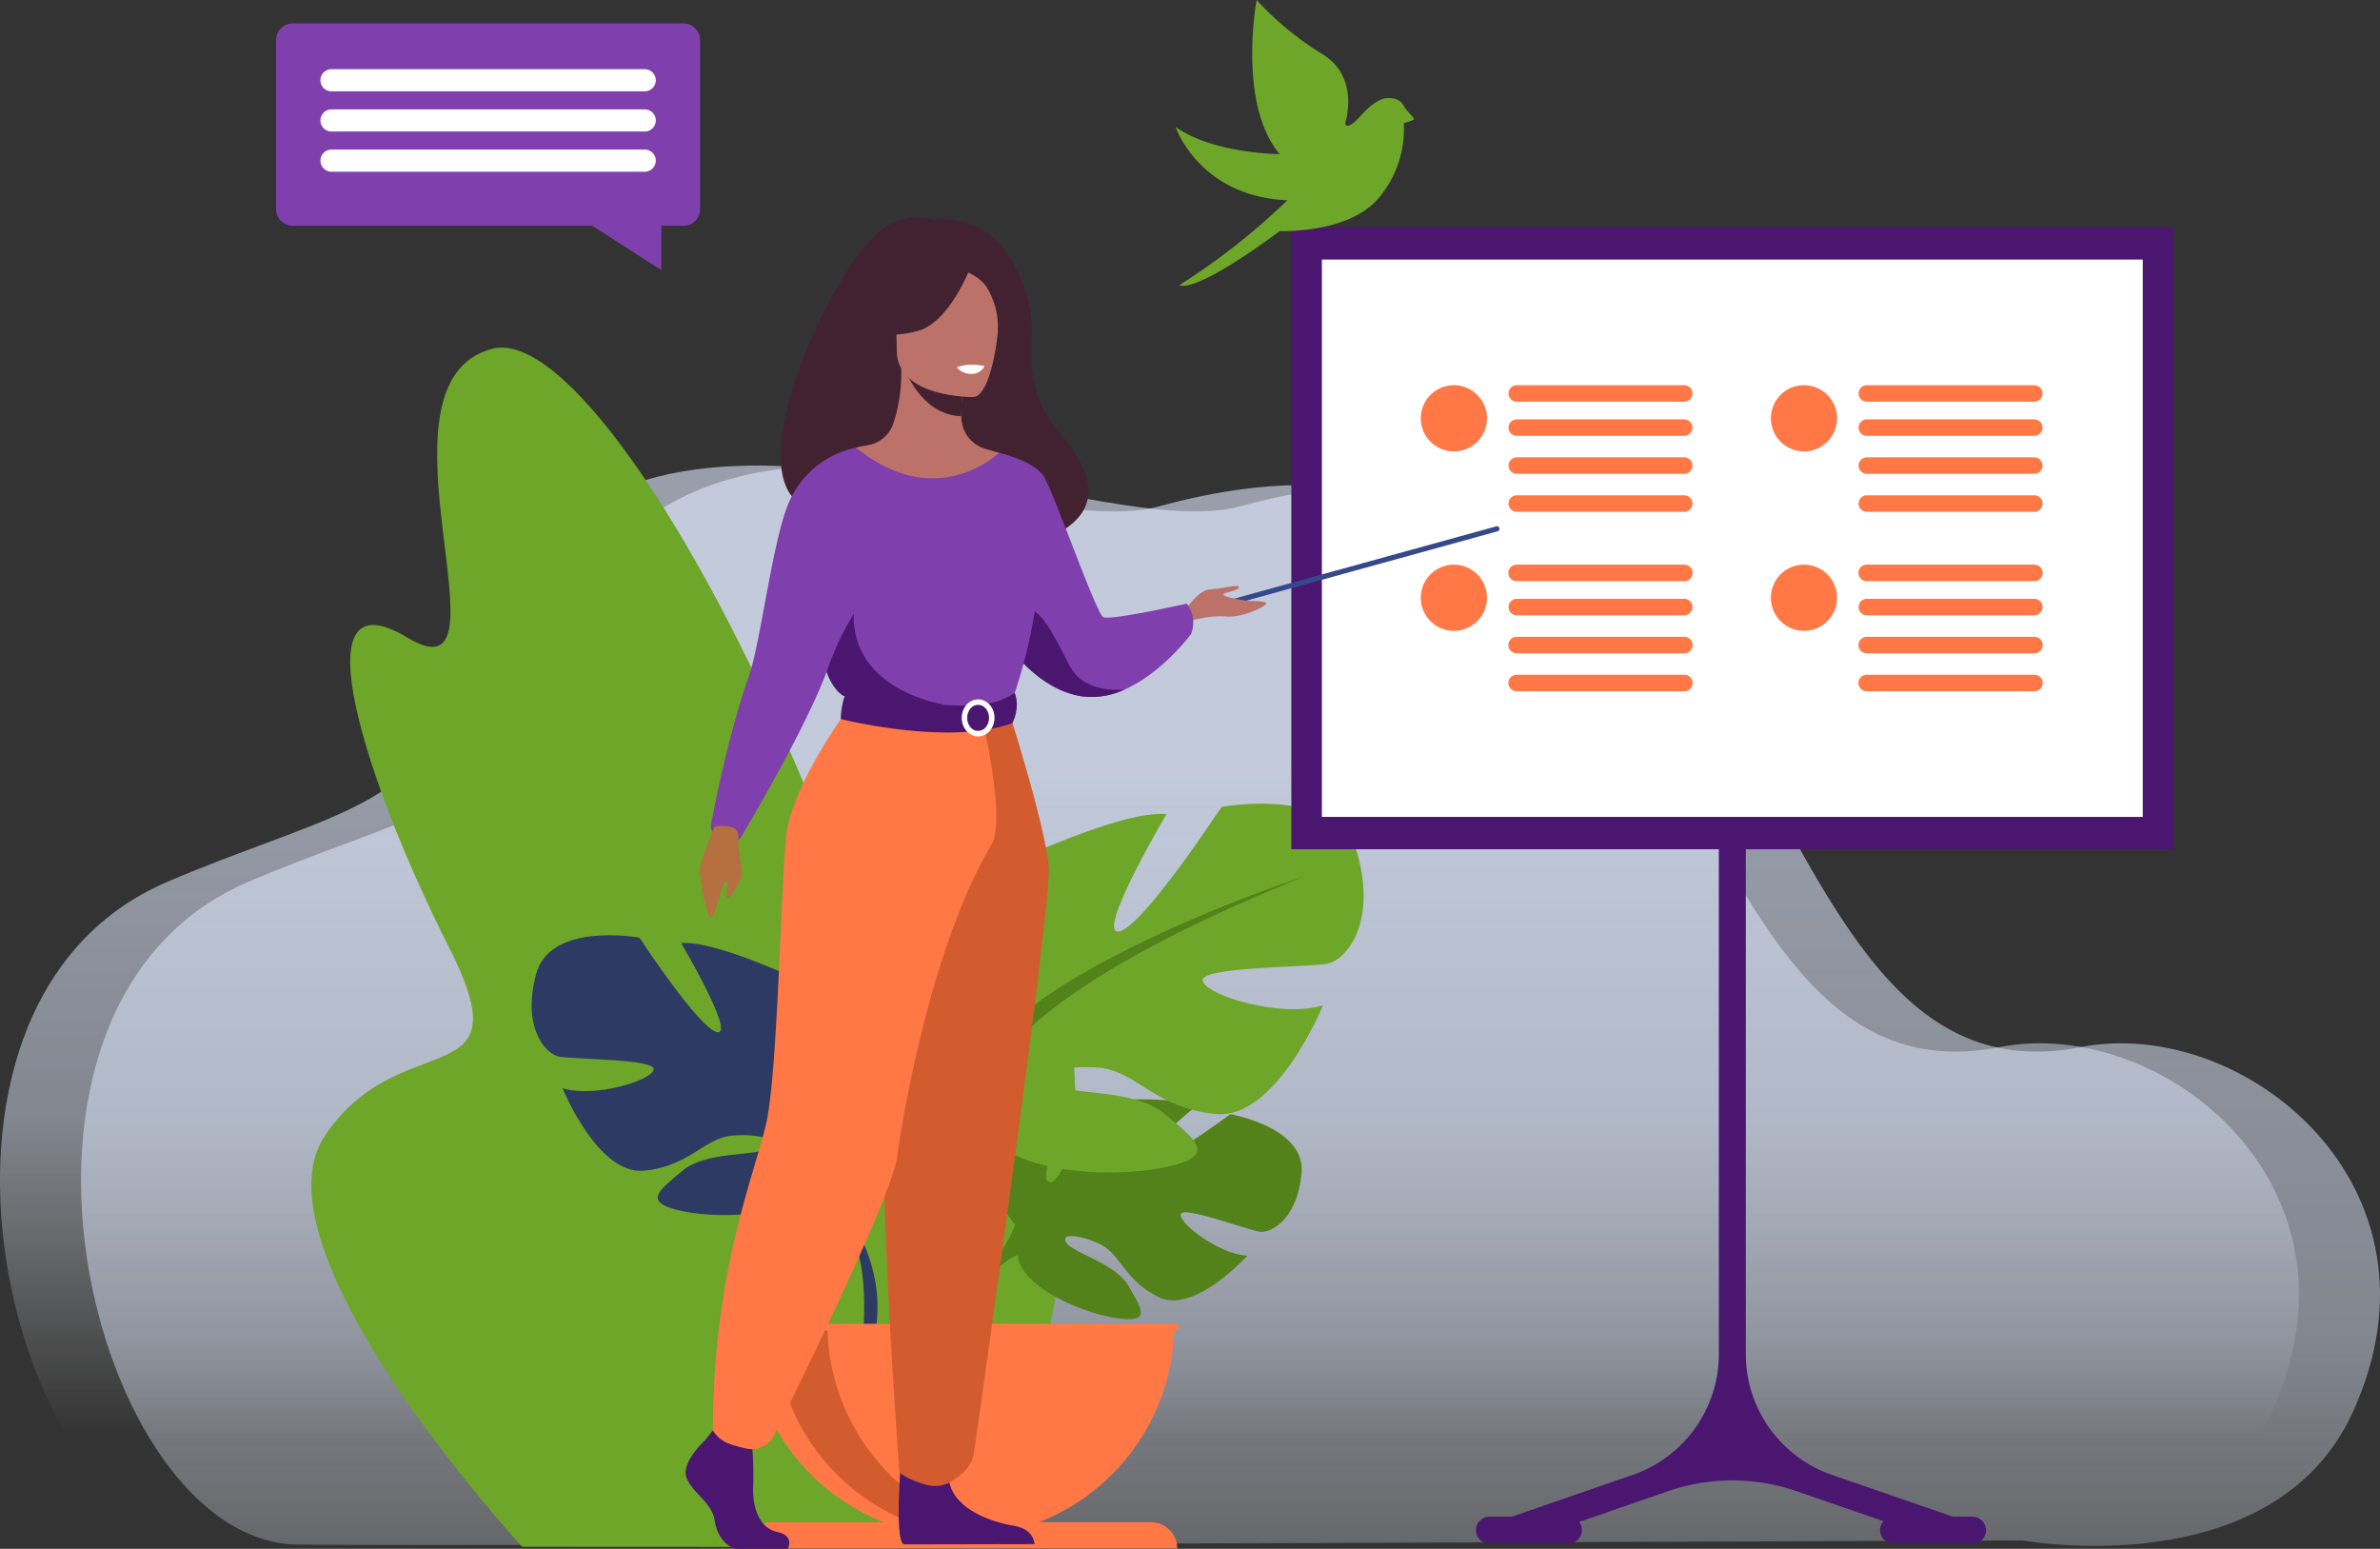 <svg xmlns="http://www.w3.org/2000/svg" xmlns:xlink="http://www.w3.org/1999/xlink" width="784.115" height="510.236" viewBox="0 0 784.115 510.236"><rect x="0" y="0" width="784.115" height="510.236" fill="#333333" stroke="none"/><defs><style>.a,.b{opacity:0.588;mix-blend-mode:multiply;isolation:isolate;}.a{fill:url(#a);}.b{fill:url(#b);}.c{fill:#6ea629;}.d{fill:#53811a;}.e{fill:#2c3a64;}.f{fill:#ff7846;}.g{fill:#d35c2f;}.h{fill:#7f3fad;}.i{fill:#fff;}.j{fill:#4a1670;}.k{fill:#35488b;}.l{fill:#422231;}.m{fill:#bc7269;}.n{fill:#b56f40;}</style><linearGradient id="a" x1="0.5" y1="0.362" x2="0.5" y2="0.882" gradientUnits="objectBoundingBox"><stop offset="0" stop-color="#dfe9fd"/><stop offset="0.532" stop-color="#dfe9fd" stop-opacity="0.776"/><stop offset="1" stop-color="#fff" stop-opacity="0"/></linearGradient><linearGradient id="b" x1="0.5" y1="0.362" x2="0.5" y2="1.204" xlink:href="#a"/></defs><g transform="translate(-619.963 4003.66)"><g transform="translate(498 -6811)"><path class="a" d="M1042.55,1082.226s82.543,15.159,108.819-42.19c34.09-74.4-35.947-130.817-89.662-120.306-117.047,22.9-88.862-229.765-276.705-178.2-52.819,14.5-195.529-71.636-235.33,66.476-9.465,32.842-43,36.459-91.676,57.3-95.268,40.784-51.707,217.609,16.365,218.3S1042.55,1082.226,1042.55,1082.226Z" transform="translate(-280.982 2232.58)"/><path class="b" d="M1042.55,1082.226s82.543,15.159,108.819-42.19c34.09-74.4-35.947-130.817-89.662-120.306-117.047,22.9-88.862-229.765-276.705-178.2-52.819,14.5-195.529-71.636-235.33,66.476-9.465,32.842-43,36.459-91.676,57.3-95.268,40.784-51.707,217.609,16.365,218.3S1042.55,1082.226,1042.55,1082.226Z" transform="translate(-254.284 2232.58)"/><path class="c" d="M753.486,615.972c-42.97,11.213,9.038,117.451-27.976,95.112s-12.243,50.923,13.52,101.557-15.679,25.114-40.714,62.675,65.049,135.312,65.049,135.312l153.862.079c31.957-94.765,59.258-245.057-48.214-219.285-4.082-10.866-8.31-21.477-12.638-31.757C819.924,673.084,776.388,610,753.486,615.972Z" transform="translate(-469.375 2306.283)"/><g transform="translate(297.123 3072.099)"><path class="d" d="M636.159,1189.967s-24.585,18.282-29.379,17.173,17.968-19.735,17.968-19.735c-8.565-4.118-35.19-1.536-35.19-1.536s-8.868,28.6-13.242,26.344,9.145-24.923,9.145-24.923c-9.54-.575-21.24,6.509-21.24,6.509-16.017,12.65,1.053,32.565,1.053,32.565s-3.288,9.845-13.4,18.81c0,0-14.447,10.684-15.45,29.774l2.622.234s4.157-17.779,11.71-26.189c.294-.3.721-.742,1.248-1.273,1.231-1.139,2.093-2,2.672-2.631,3.759-3.613,8.955-8.214,11.458-8.659a4.827,4.827,0,0,1-.107-1.259c.034.4.069.818.107,1.259.857,10.065,20.385,18.855,32.4,20.663s8.3-3.131,4.161-10.453-17.239-10.6-20.227-13.97,3.19-3.379,10.429-.074,8.229,12.12,19.84,17.681,29.082-13.707,29.082-13.707c-9.253-.47-22.468-10.52-21.99-13.594s22.432,5.305,26.185,5.707,12.292-4.266,13.613-19.383S636.159,1189.967,636.159,1189.967Z" transform="translate(-405.985 -1087.653)"/><g transform="translate(0 43.346)"><path class="e" d="M337.669,1131.709s27.155-15.207,14.483-35.844c0,0-10.137-12.672-21-15.931,0,0,5.793,30.775,0,31.5s-3.983-34.758-3.983-34.758-28.6-13.758-39.827-12.672c0,0,17.741,30.052,11.948,29.328s-25.706-31.138-25.706-31.138-29.327-5.431-34.034,11.948,2.9,26.068,7.241,27.154,32.223.724,31.5,4.344-19.551,9.414-30.051,6.156c0,0,11.586,28.6,26.793,27.155s19.914-10.862,29.327-11.586,16.293,1.81,11.586,4.344-20.638.831-28.241,7.295-13.758,10.446.362,13.343,39.465,1.086,44.534-9.775Z" transform="translate(-238.065 -1061.39)"/><path class="e" d="M364.068,1181.547c-7.6-14.12-7.241-26.43-7.241-26.43-8.689-27.517-84.722-52.137-84.722-52.137,96.671,39.1,79.654,63,79.654,63,2.605,1.52,6.511,8.766,9.222,14.326.386.946,1,2.255,1.906,4.032h0c.368.8.662,1.462.866,1.921,4.977,12.453,2.341,33.96,2.341,33.96l3.017.811C375.793,1199.353,364.068,1181.547,364.068,1181.547Z" transform="translate(-257.223 -1084.797)"/></g><g transform="translate(119.273)"><path class="c" d="M534.419,1054.934s-35.795-20.045-19.091-47.249c0,0,13.363-16.7,27.681-21,0,0-7.636,40.567,0,41.522s5.25-45.817,5.25-45.817,37.7-18.136,52.5-16.7c0,0-23.386,39.613-15.75,38.658S618.894,963.3,618.894,963.3s38.659-7.159,44.863,15.75-3.818,34.363-9.545,35.795-42.477.954-41.522,5.727,25.772,12.409,39.613,8.113c0,0-15.272,37.7-35.317,35.795s-26.25-14.318-38.659-15.273-21.477,2.386-15.272,5.728,27.2,1.095,37.227,9.615,18.137,13.77-.478,17.588-52.022,1.432-58.7-12.886Z" transform="translate(-510.887 -962.24)"/><path class="d" d="M652.055,1017.064s-100.226,32.454-111.68,68.726c0,0,.478,16.227-9.546,34.84,0,0-15.457,23.471-6.644,52.043l3.976-1.069s-3.476-28.349,3.086-44.765c.268-.605.656-1.472,1.141-2.531h0c1.2-2.343,2-4.069,2.513-5.317,3.573-7.329,8.723-16.88,12.157-18.883C547.057,1100.108,524.625,1068.608,652.055,1017.064Z" transform="translate(-516.843 -993.096)"/></g><path class="f" d="M471.689,1424.456a70.116,70.116,0,0,0,70.116-70.117H401.572A70.117,70.117,0,0,0,471.689,1424.456Z" transform="translate(-330.09 -1182.921)"/><path class="g" d="M499.943,1423.918a70.164,70.164,0,0,1-78.825-69.58h17.419A70.128,70.128,0,0,0,499.943,1423.918Z" transform="translate(-341.091 -1182.92)"/><path class="f" d="M532.876,1503.694H408.007a8.651,8.651,0,0,0-8.651,8.651h142.17A8.651,8.651,0,0,0,532.876,1503.694Z" transform="translate(-328.843 -1266.981)"/><path class="f" d="M539.356,1354.338H397.373a1.076,1.076,0,0,0,0,2.151H539.356a1.076,1.076,0,0,0,0-2.151Z" transform="translate(-327.122 -1182.92)"/></g><path class="h" d="M594.57,306.193H723.324a5.5,5.5,0,0,1,5.479,5.479v55.7a5.5,5.5,0,0,1-5.479,5.479h-7.305v14.61l-22.775-14.61H594.57a5.5,5.5,0,0,1-5.479-5.479v-55.7A5.5,5.5,0,0,1,594.57,306.193Z" transform="translate(-376.171 2508.869)"/><g transform="translate(227.531 2830.129)"><path class="i" d="M635.067,357.145H738.254a3.663,3.663,0,0,0,3.652-3.652h0a3.663,3.663,0,0,0-3.652-3.653H635.067a3.663,3.663,0,0,0-3.652,3.653h0A3.663,3.663,0,0,0,635.067,357.145Z" transform="translate(-631.415 -349.84)"/><path class="i" d="M635.067,395.5H738.254a3.663,3.663,0,0,0,3.652-3.653h0a3.663,3.663,0,0,0-3.652-3.652H635.067a3.663,3.663,0,0,0-3.652,3.652h0A3.663,3.663,0,0,0,635.067,395.5Z" transform="translate(-631.415 -374.955)"/><path class="i" d="M635.067,433.857H738.254a3.663,3.663,0,0,0,3.652-3.653h0a3.663,3.663,0,0,0-3.652-3.653H635.067a3.663,3.663,0,0,0-3.652,3.653h0A3.663,3.663,0,0,0,635.067,433.857Z" transform="translate(-631.415 -400.071)"/></g><rect class="j" width="290.564" height="204.92" transform="translate(547.41 2882.194)"/><rect class="i" width="270.443" height="183.618" transform="translate(557.47 2892.844)"/><path class="j" d="M1897.7,1299.518h-6.378l-39.857-13.776a42.106,42.106,0,0,1-28.352-39.8V1076.486a4.521,4.521,0,0,0-4.224-4.559,4.439,4.439,0,0,0-4.653,4.434v169.583a42.106,42.106,0,0,1-28.351,39.8l-39.864,13.778h-7.259a4.521,4.521,0,0,0-4.559,4.224,4.439,4.439,0,0,0,4.434,4.653h25.927a4.513,4.513,0,0,0,4.538-4.117,4.414,4.414,0,0,0-.915-3.028l29.289-10.123a64.883,64.883,0,0,1,42.392,0l28.6,9.886a4.414,4.414,0,0,0-1.12,3.1,4.521,4.521,0,0,0,4.56,4.278h25.914a4.438,4.438,0,0,0,4.433-4.653A4.521,4.521,0,0,0,1897.7,1299.518Z" transform="translate(-1125.979 2007.473)"/><g transform="translate(705.398 2934.24)"><g transform="translate(28.9 0)"><path class="f" d="M2194.447,822.7h-55.168a2.718,2.718,0,1,0,0,5.435h55.168a2.718,2.718,0,1,0,0-5.435Z" transform="translate(-2136.561 -763.577)"/><path class="f" d="M2194.447,855.295h-55.168a2.718,2.718,0,0,0,0,5.436h55.168a2.718,2.718,0,1,0,0-5.436Z" transform="translate(-2136.561 -784.921)"/><path class="f" d="M2194.447,891.531h-55.168a2.718,2.718,0,1,0,0,5.435h55.168a2.718,2.718,0,1,0,0-5.435Z" transform="translate(-2136.561 -808.648)"/><path class="f" d="M2194.447,927.766h-55.168a2.718,2.718,0,1,0,0,5.435h55.168a2.718,2.718,0,1,0,0-5.435Z" transform="translate(-2136.561 -832.375)"/><path class="f" d="M2194.447,651.434h-55.168a2.725,2.725,0,0,0-2.718,2.718h0a2.725,2.725,0,0,0,2.718,2.718h55.168a2.726,2.726,0,0,0,2.718-2.718h0A2.726,2.726,0,0,0,2194.447,651.434Z" transform="translate(-2136.561 -651.434)"/><path class="f" d="M2194.447,684.032h-55.168a2.725,2.725,0,0,0-2.718,2.717h0a2.725,2.725,0,0,0,2.718,2.718h55.168a2.726,2.726,0,0,0,2.718-2.718h0A2.726,2.726,0,0,0,2194.447,684.032Z" transform="translate(-2136.561 -672.779)"/><path class="f" d="M2194.447,720.267h-55.168a2.725,2.725,0,0,0-2.718,2.718h0a2.725,2.725,0,0,0,2.718,2.717h55.168a2.726,2.726,0,0,0,2.718-2.717h0A2.726,2.726,0,0,0,2194.447,720.267Z" transform="translate(-2136.561 -696.506)"/><path class="f" d="M2194.447,756.5h-55.168a2.725,2.725,0,0,0-2.718,2.718h0a2.725,2.725,0,0,0,2.718,2.718h55.168a2.726,2.726,0,0,0,2.718-2.718h0A2.726,2.726,0,0,0,2194.447,756.5Z" transform="translate(-2136.561 -720.231)"/></g><path class="f" d="M10.9,0h0a10.9,10.9,0,0,1,10.9,10.9v0a10.9,10.9,0,0,1-10.9,10.9h0A10.9,10.9,0,0,1,0,10.9v0A10.9,10.9,0,0,1,10.9,0Z" transform="translate(0 0)"/><path class="f" d="M10.9,0h0a10.9,10.9,0,0,1,10.9,10.9v0a10.9,10.9,0,0,1-10.9,10.9h0A10.9,10.9,0,0,1,0,10.9v0A10.9,10.9,0,0,1,10.9,0Z" transform="translate(0 59.121)"/><path class="f" d="M2065.586,839.187l4.009,8.791,9.7-15.331-10.352,8.707Z" transform="translate(-2061.187 -770.091)"/><path class="f" d="M2065.586,667.354l4.009,8.79,9.7-15.331-10.352,8.707Z" transform="translate(-2061.187 -657.576)"/></g><g transform="translate(590.062 2934.24)"><g transform="translate(28.9 0)"><path class="f" d="M2194.447,822.7h-55.168a2.718,2.718,0,1,0,0,5.435h55.168a2.718,2.718,0,1,0,0-5.435Z" transform="translate(-2136.561 -763.577)"/><path class="f" d="M2194.447,855.295h-55.168a2.718,2.718,0,0,0,0,5.436h55.168a2.718,2.718,0,1,0,0-5.436Z" transform="translate(-2136.561 -784.921)"/><path class="f" d="M2194.447,891.531h-55.168a2.718,2.718,0,1,0,0,5.435h55.168a2.718,2.718,0,1,0,0-5.435Z" transform="translate(-2136.561 -808.648)"/><path class="f" d="M2194.447,927.766h-55.168a2.718,2.718,0,1,0,0,5.435h55.168a2.718,2.718,0,1,0,0-5.435Z" transform="translate(-2136.561 -832.375)"/><path class="f" d="M2194.447,651.434h-55.168a2.725,2.725,0,0,0-2.718,2.718h0a2.725,2.725,0,0,0,2.718,2.718h55.168a2.726,2.726,0,0,0,2.718-2.718h0A2.726,2.726,0,0,0,2194.447,651.434Z" transform="translate(-2136.561 -651.434)"/><path class="f" d="M2194.447,684.032h-55.168a2.725,2.725,0,0,0-2.718,2.717h0a2.725,2.725,0,0,0,2.718,2.718h55.168a2.726,2.726,0,0,0,2.718-2.718h0A2.726,2.726,0,0,0,2194.447,684.032Z" transform="translate(-2136.561 -672.779)"/><path class="f" d="M2194.447,720.267h-55.168a2.725,2.725,0,0,0-2.718,2.718h0a2.725,2.725,0,0,0,2.718,2.717h55.168a2.726,2.726,0,0,0,2.718-2.717h0A2.726,2.726,0,0,0,2194.447,720.267Z" transform="translate(-2136.561 -696.506)"/><path class="f" d="M2194.447,756.5h-55.168a2.725,2.725,0,0,0-2.718,2.718h0a2.725,2.725,0,0,0,2.718,2.718h55.168a2.726,2.726,0,0,0,2.718-2.718h0A2.726,2.726,0,0,0,2194.447,756.5Z" transform="translate(-2136.561 -720.231)"/></g><path class="f" d="M10.9,0h0a10.9,10.9,0,0,1,10.9,10.9v0a10.9,10.9,0,0,1-10.9,10.9h0A10.9,10.9,0,0,1,0,10.9v0A10.9,10.9,0,0,1,10.9,0Z" transform="translate(0 0)"/><path class="f" d="M10.9,0h0a10.9,10.9,0,0,1,10.9,10.9v0a10.9,10.9,0,0,1-10.9,10.9h0A10.9,10.9,0,0,1,0,10.9v0A10.9,10.9,0,0,1,10.9,0Z" transform="translate(0 59.121)"/><path class="f" d="M2065.586,839.187l4.009,8.791,9.7-15.331-10.352,8.707Z" transform="translate(-2061.187 -770.091)"/><path class="f" d="M2065.586,667.354l4.009,8.79,9.7-15.331-10.352,8.707Z" transform="translate(-2061.187 -657.576)"/></g><path class="c" d="M515.829,273.6s5.075-15.226-7.613-22.839A101.1,101.1,0,0,1,486.646,233s-6.344,34.259,7.613,50.754c0,0-21.57,0-34.259-8.882,0,0,7.613,22.839,36.8,24.108a224.487,224.487,0,0,1-35.528,27.915s3.807,3.807,32.99-17.764c0,0,22.346.924,32.379-10.643a35.013,35.013,0,0,0,8.5-24.9s2.006-.59,3.069-1.062-1.784-2.266-3.187-4.839c-1.416-2.6-4.485-2.361-5.43-2.361s-4.013.59-8.735,5.9S515.829,273.6,515.829,273.6Z" transform="translate(49.315 2574.34)"/></g><g transform="translate(842.433 -3932.006)"><g transform="translate(181.324 101.72)"><path class="k" d="M1470.1,784.4a.846.846,0,0,1-.224-1.661l88.532-24.429a.845.845,0,0,1,.45,1.63l-88.532,24.428A.838.838,0,0,1,1470.1,784.4Z" transform="translate(-1469.257 -758.284)"/></g><path class="l" d="M1788.186,564.4c8.277-4.294,14.909-1.6,14.909-1.6,25.325-2.974,32.713,26.56,32.369,36.723s-1.5,21.077,9.807,34.279c32.669,38.135-35.75,39.817-35.75,39.817-.579-30.468-37.1-19.351-35.5-16.264C1727.2,668.6,1769.363,574.169,1788.186,564.4Z" transform="translate(-1717.944 -561.971)"/><path class="m" d="M1587.767,911.965s4.454-6.78,8.043-6.913,10.237-1.994,9.7-.665-4.653,1.462-5.052,2.26,6.115,1.994,7.976,2.127,6.248,0,6.116.93-7.907,4.786-13.392,4.254-12.265,1.6-12.265,1.6Z" transform="translate(-1419.836 -782.511)"/><path class="h" d="M1655.608,834.424a66.786,66.786,0,0,0,6.812,10.3c5.292,6.629,13.452,14.286,23.7,15.8a25.431,25.431,0,0,0,14.078-2.285.059.059,0,0,1,.016,0c12.443-5.524,21.8-18.226,21.8-18.226a10.23,10.23,0,0,0-1.4-10.038s-25.126,5.651-27.519,4.455-16.351-41.409-19.674-46.462-14.652-7.677-14.652-7.677Z" transform="translate(-1552.086 -702.776)"/><path class="j" d="M1719.844,937.6c5.292,6.629,13.452,14.286,23.7,15.8a25.43,25.43,0,0,0,14.078-2.285c-.486.064-12.914,1.6-17.867-7.262-5.053-9.041-10.517-23.4-18.023-18.613C1718.492,927.3,1718.635,932.436,1719.844,937.6Z" transform="translate(-1609.508 -795.652)"/><path class="j" d="M2036.8,1690.662s-7.666,7-6.17,11.969,8.415,8.285,9.349,14.361,4.675,9.39,8.04,9.39h16.047s2.478-4.276-3.506-5.565-8.24-8.429-7.866-15.057a116.805,116.805,0,0,0-.561-15.466l-12.716-2.946Z" transform="translate(-2027.012 -1287.8)"/><path class="j" d="M1803.917,1705.049s-2.758,29.64.608,31.3l43.075-.088s0-4.971-6.918-6.076-19.074-5.156-21.13-14.178S1803.917,1705.049,1803.917,1705.049Z" transform="translate(-1729.242 -1299.217)"/><path class="m" d="M1808.4,845.6c8.864-19.879,14.288-25.584,13.253-31.755-.771-4.592,2.346-85.621,2.346-85.621,1.052-.326,3.16-.617,4.313-.874a10.814,10.814,0,0,0,7.9-6.869,55.12,55.12,0,0,0,2.68-18.282l1.136.224,19.092,3.781s-.435,6.009-.447,11.669c0,.047,0,.094,0,.141a10.981,10.981,0,0,0,7.925,10.618c2.411.7,4.51,1.291,4.51,1.291s7.01,20.015,8.349,40.577-12.748,29.494.106,70.583C1892.681,883.052,1803.5,856.588,1808.4,845.6Z" transform="translate(-1764.418 -652.416)"/><path class="l" d="M1888.59,706.613s-.435,6.009-.447,11.669c-10.684-.3-16.331-10.047-18.645-15.449Z" transform="translate(-1793.893 -652.822)"/><path class="m" d="M1861.316,651.094s-25.278.417-25.295-15.329-3.292-26.3,12.847-27.228,19.281,5.073,20.565,10.327S1867.89,650.579,1861.316,651.094Z" transform="translate(-1763.05 -591.942)"/><path class="l" d="M1894.855,601.812s-6.921,18.472-17.542,21.2-15.229-.115-15.229-.115a30.078,30.078,0,0,0,9.838-17.769S1889.634,593.02,1894.855,601.812Z" transform="translate(-1797.526 -585.603)"/><path class="l" d="M1830.867,606.378s5.133,1.919,7.245,5.661a25.449,25.449,0,0,1,3.417,14.455s5.215-12.556-.646-19.658C1834.669,599.3,1830.867,606.378,1830.867,606.378Z" transform="translate(-1735.254 -588.669)"/><path class="i" d="M1849.229,699.462a6.354,6.354,0,0,0,5.234,2.13,4.646,4.646,0,0,0,3.895-2.572S1853.194,697.778,1849.229,699.462Z" transform="translate(-1756.464 -650.079)"/><path class="h" d="M1800.017,811.345s.1,11.988.738,22.848c.427,7.2,1.089,13.9,2.121,16.288,2.593,5.982,5.516,6.955,5.516,6.955l22.617,5.544,7.952,1.946,25.078-7.49s11.422-31.881,6.836-49.827a137.94,137.94,0,0,0-11.594-30.41s-20.463,20.036-47.108-1.7Z" transform="translate(-1752.595 -699.69)"/><path class="j" d="M1887.7,927.588c.426,7.2,1.089,13.9,2.121,16.288,2.593,5.982,5.516,6.955,5.516,6.955l22.617,5.543,9.823-2.887s-32.791-4.969-29.157-33.181Z" transform="translate(-1839.536 -793.085)"/><path class="g" d="M1831.151,1019.914s12.419,38.655,13.216,51.816-23.739,186.962-24.727,193.026c-.93,5.716-8.028,9.36-8.028,9.36a10.742,10.742,0,0,1-7.924.61c-6.465-1.826-8.508-4.011-8.508-4.011s-9.666-123.954-3.685-168.232a701.138,701.138,0,0,0,6.052-82.569Z" transform="translate(-1721.303 -857.329)"/><path class="f" d="M1883.167,1016.668s-18.944,25.417-20.71,42.6-2.771,77.536-6.533,94.286-17.586,48.985-17.586,101.229a10.423,10.423,0,0,0,5.874,4.59,48.37,48.37,0,0,0,5.165,1.428,8.121,8.121,0,0,0,9.083-4.312c9.346-18.817,39.116-79.507,40.642-92.1,1.08-8.916,10.48-67.921,30.984-102.544,4.923-8.312-3.021-41.369-3.021-41.369Z" transform="translate(-1825.936 -855.235)"/><path class="j" d="M1876.535,1003.106s-4.986,3.944-14.89,4.143c-11.83.238-41.144-3.016-41.144-3.016a24.244,24.244,0,0,0-1.25,7.482s35.8,9.031,56.546,1.318C1875.8,1013.033,1878.473,1008,1876.535,1003.106Z" transform="translate(-1764.703 -846.488)"/><path class="i" d="M1845.373,1021.292c2.977,0,5.4-2.74,5.4-6.109s-2.422-6.11-5.4-6.11-5.4,2.741-5.4,6.11S1842.4,1021.292,1845.373,1021.292Zm0-10.43c1.99,0,3.609,1.938,3.609,4.321s-1.619,4.32-3.609,4.32-3.609-1.938-3.609-4.32S1843.383,1010.862,1845.373,1010.862Z" transform="translate(-1745.593 -850.336)"/><path class="h" d="M1982.749,775.505a30.784,30.784,0,0,0-21.51,16.725c-5.816,11.459-9.806,47.5-13.91,58.853-3.927,10.861-9.347,31.857-12.369,48.68a2.785,2.785,0,0,0,1.718,3.08l5.143,2.039a2.428,2.428,0,0,0,2.983-1.014c4.57-7.672,22.585-38.4,28.842-56.172a92.891,92.891,0,0,1,21-33.687Z" transform="translate(-1923.171 -699.693)"/><path class="n" d="M15.977,26.781S14.673,14.1,13.241,11.7,5.717,1.638,3.121.134s1.585,10.1,1.056,12.357S2.04,8.371.9,8.221.047,13.812.006,15.9s5.566,7.247,7.544,11.7S15.977,26.781,15.977,26.781Z" transform="matrix(-0.875, -0.485, 0.485, -0.875, 13.974, 231.804)"/></g></g></svg>